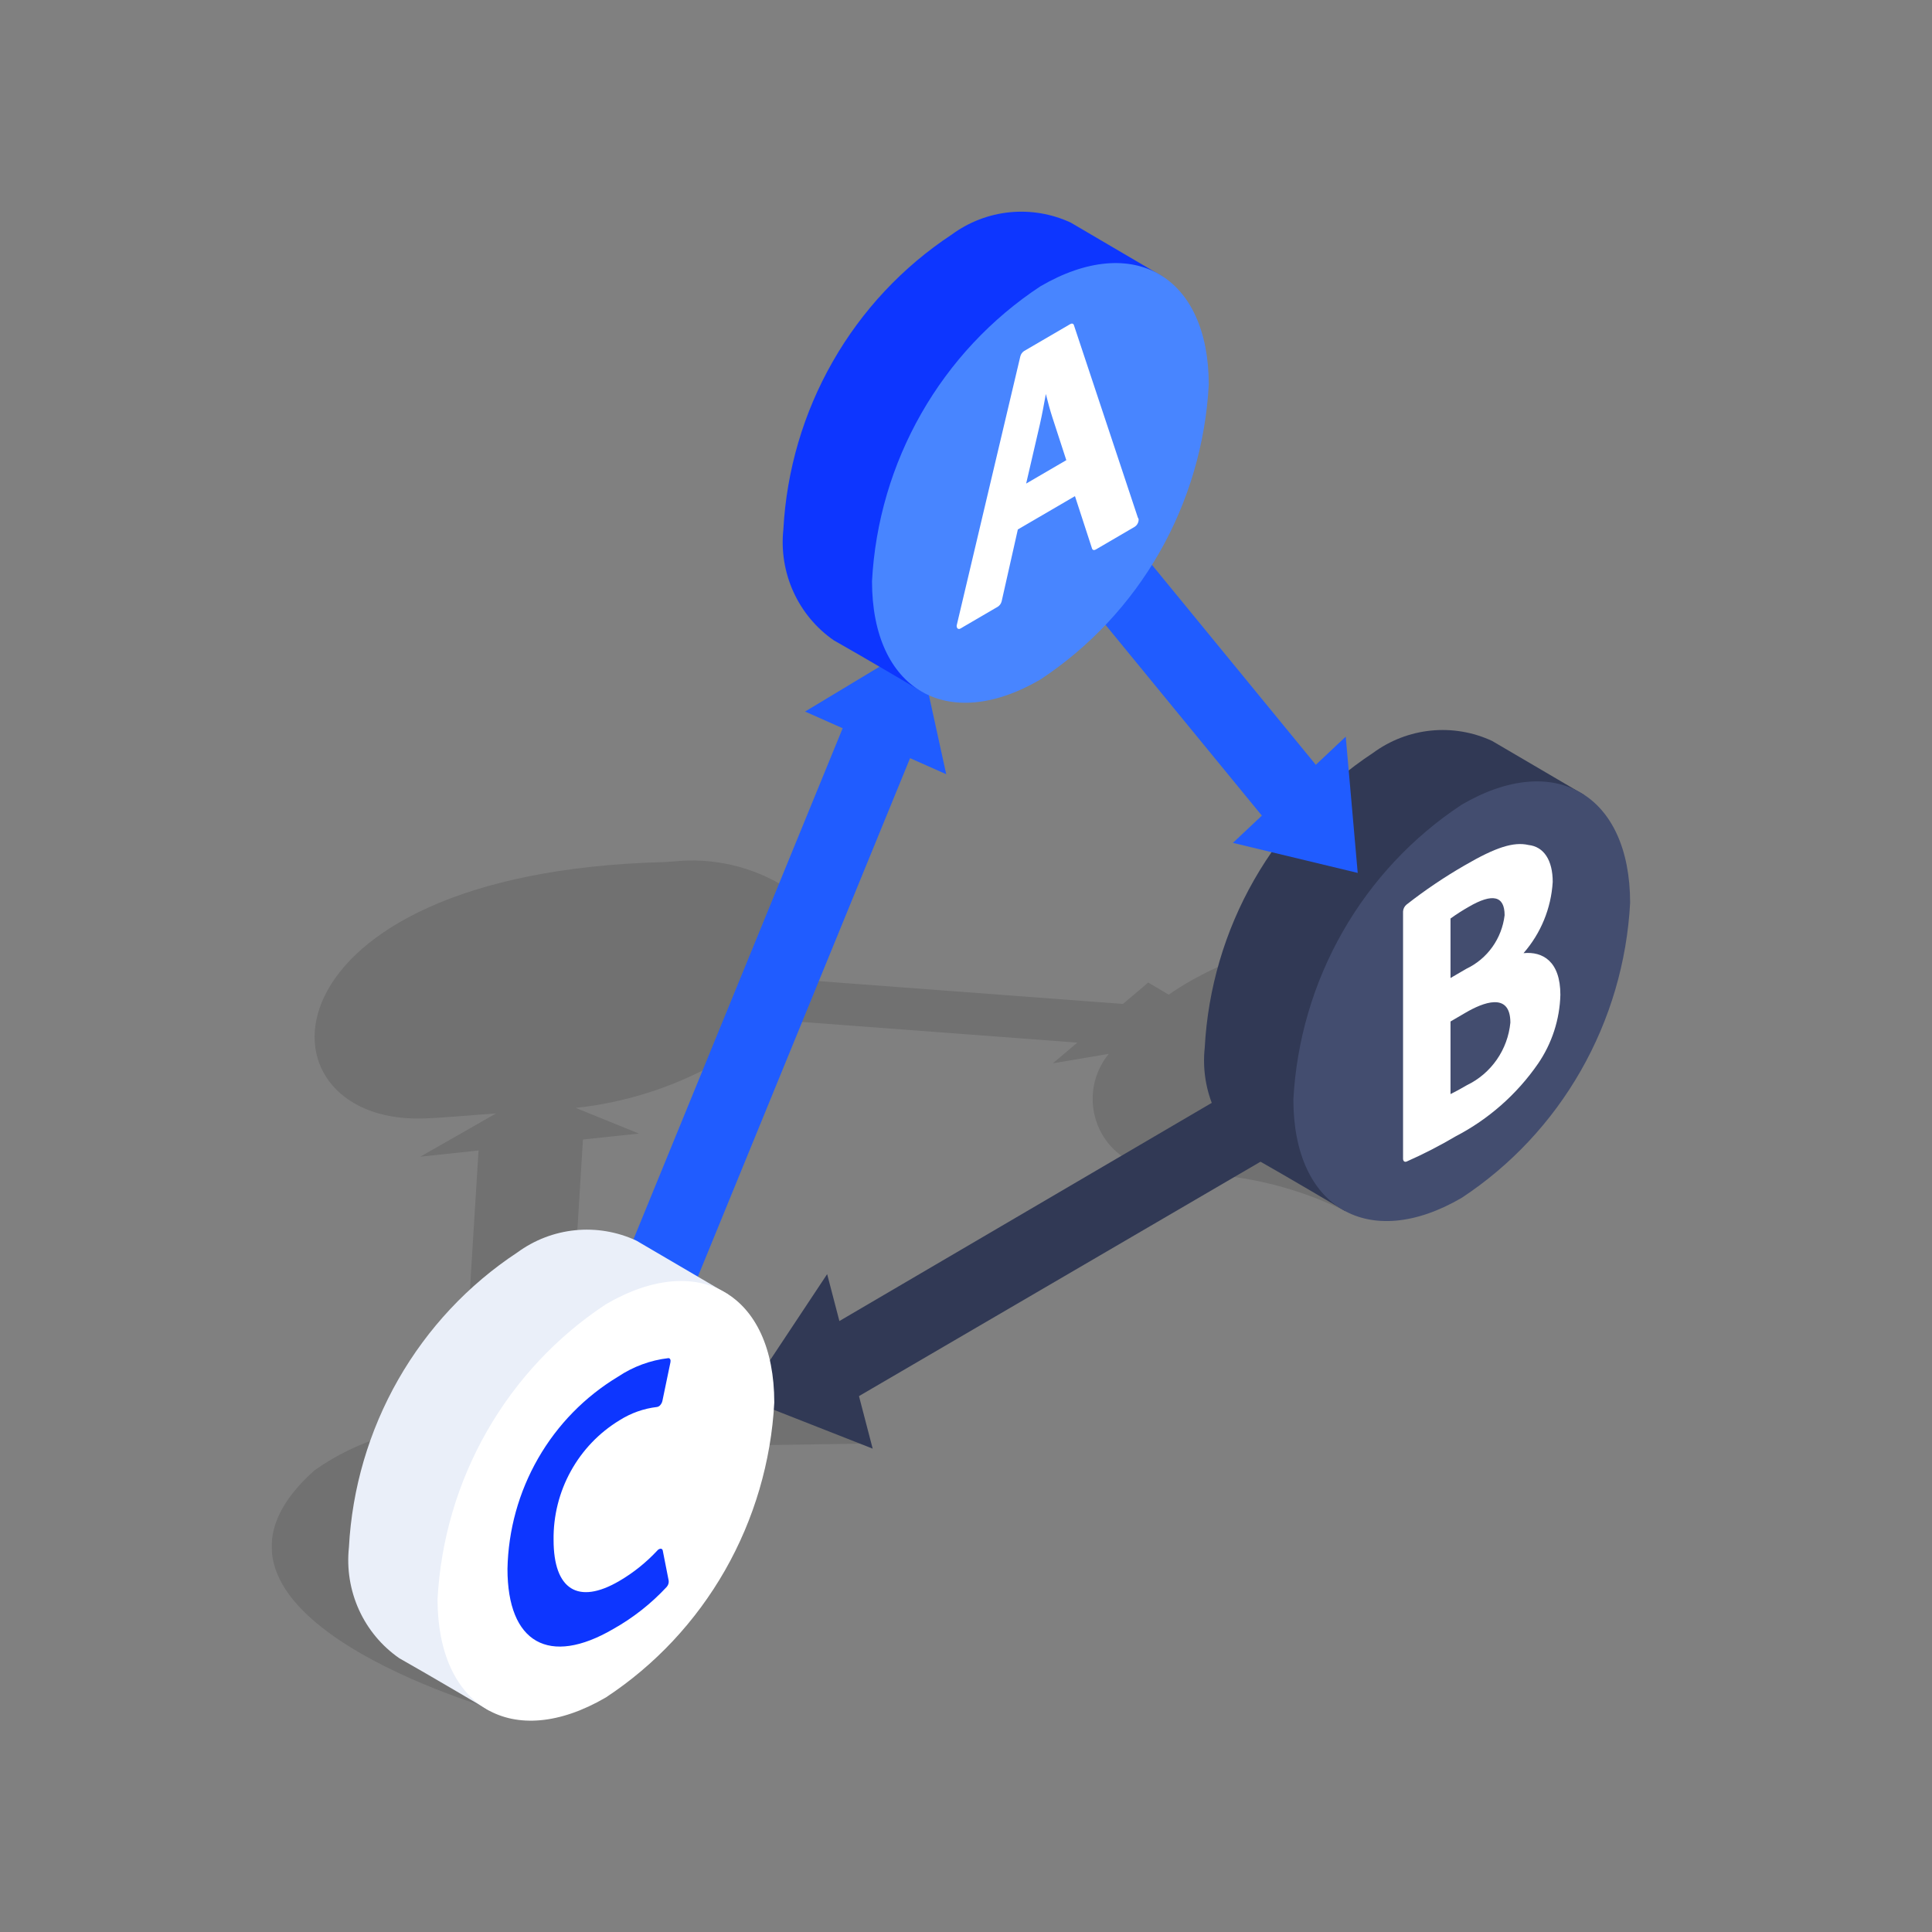 <svg width="60" height="60" viewBox="0 0 60 60" fill="none" xmlns="http://www.w3.org/2000/svg">
<rect x="0" y="0" width="60" height="60" fill="#808080" stroke="none"/>
<g clip-path="url(#clip0_1438_40096)">
<g opacity="0.12">
<path d="M46.368 28.716L46.369 28.714L46.308 28.718C46.236 28.722 46.166 28.727 46.094 28.732C45.305 28.784 42.998 28.935 41.741 29.019C40.092 29.142 38.489 29.622 37.039 30.426C36.773 30.574 36.529 30.73 36.295 30.89L35.659 30.514L34.874 31.179L24.986 30.437C25.273 29.988 25.381 29.446 25.286 28.92C25.192 28.394 24.903 27.924 24.478 27.606C23.411 26.916 22.143 26.616 20.884 26.757L20.885 26.755L20.824 26.759C20.752 26.763 20.681 26.772 20.609 26.773C7.892 27.108 7.753 34.869 13.11 34.736C13.731 34.72 14.597 34.632 15.407 34.578L13.056 35.921L14.862 35.73L14.334 44.266C12.706 44.234 11.11 44.721 9.771 45.659C4.763 50.127 15.472 53.127 15.472 53.127C15.472 53.127 15.748 51.632 15.793 51.629L15.854 51.625L15.854 51.623C17.354 51.504 24.355 46.252 22.798 44.892L26.708 44.835L25.973 43.624L37.887 36.498C39.238 36.634 40.555 37.011 41.776 37.611C41.776 37.611 43.016 36.398 43.06 36.395L43.122 36.391L43.123 36.389C44.621 36.27 47.831 28.645 46.368 28.716ZM24.082 43.101L22.84 42.65L21.848 44.327C20.968 44.009 20.032 43.881 19.1 43.95L19.101 43.948L19.04 43.952C18.969 43.956 18.897 43.96 18.825 43.966C18.552 43.984 18.098 44.014 17.568 44.048L18.104 35.388L19.842 35.204L17.88 34.407C19.401 34.244 20.874 33.778 22.215 33.036C22.89 32.668 23.511 32.21 24.064 31.674L33.458 32.379L32.7 33.021L34.436 32.728C34.25 32.953 34.11 33.214 34.026 33.496C33.942 33.777 33.915 34.073 33.947 34.365C33.979 34.657 34.069 34.94 34.211 35.196C34.353 35.452 34.546 35.677 34.776 35.856C35.131 36.124 35.532 36.325 35.958 36.45L24.082 43.101Z" fill="black"/>
</g>
<path d="M25.002 22.098L29.386 24.044L28.498 19.992L25.002 22.098Z" fill="#205CFF"/>
<path d="M23.129 43.428L27.102 44.989L25.688 39.569L23.129 43.428Z" fill="#313955"/>
<path d="M42.643 23.381C41.121 24.385 39.854 25.737 38.946 27.328C38.037 28.919 37.512 30.705 37.414 32.539C37.343 33.203 37.451 33.873 37.727 34.479C38.002 35.085 38.435 35.604 38.979 35.982C39.922 36.513 41.776 37.611 41.776 37.611L49.196 24.686C49.196 24.686 47.287 23.564 46.34 23.011C45.747 22.735 45.092 22.624 44.442 22.689C43.792 22.754 43.171 22.993 42.643 23.381Z" fill="#313955"/>
<path d="M45.396 24.989C43.874 25.992 42.607 27.344 41.699 28.935C40.79 30.527 40.265 32.312 40.167 34.147C40.167 37.518 42.508 38.885 45.396 37.199C46.918 36.196 48.185 34.844 49.093 33.252C50.002 31.661 50.527 29.876 50.625 28.041C50.625 24.67 48.284 23.303 45.396 24.989Z" fill="#434D6F"/>
<path d="M25.17 41.552C25.483 42.254 25.837 42.945 26.219 43.624L39.302 35.987L38.969 33.467L25.17 41.552Z" fill="#313955"/>
<path d="M31.227 15.616L39.779 26.051L41.584 24.63L32.987 14.14L31.227 15.616Z" fill="#205CFF"/>
<path d="M26.545 21.698L16.756 45.614L18.869 46.498L28.736 22.39C28.351 22.151 27.933 21.972 27.495 21.859C27.179 21.801 26.861 21.754 26.545 21.698Z" fill="#205CFF"/>
<path d="M29.557 7.285C28.035 8.288 26.768 9.64 25.86 11.232C24.951 12.823 24.427 14.608 24.328 16.443C24.257 17.106 24.366 17.776 24.641 18.382C24.917 18.988 25.349 19.508 25.893 19.885C26.837 20.416 28.69 21.514 28.69 21.514L36.111 8.59C36.111 8.59 34.201 7.467 33.255 6.914C32.661 6.638 32.006 6.527 31.356 6.592C30.706 6.657 30.085 6.897 29.557 7.285Z" fill="#0D36FF"/>
<path d="M32.31 8.892C30.788 9.895 29.521 11.248 28.613 12.839C27.704 14.43 27.179 16.215 27.081 18.05C27.081 21.422 29.422 22.788 32.31 21.103C33.832 20.099 35.099 18.747 36.008 17.156C36.916 15.565 37.441 13.779 37.539 11.945C37.539 8.573 35.198 7.206 32.31 8.892Z" fill="#4885FF"/>
<path d="M16.064 38.898C14.542 39.901 13.276 41.254 12.367 42.845C11.459 44.436 10.934 46.221 10.836 48.056C10.765 48.719 10.873 49.389 11.148 49.995C11.424 50.602 11.857 51.121 12.401 51.498C13.344 52.029 15.198 53.127 15.198 53.127L22.618 40.203C22.618 40.203 20.708 39.08 19.762 38.528C19.169 38.252 18.513 38.141 17.863 38.206C17.214 38.271 16.593 38.51 16.064 38.898Z" fill="#EAEFF9"/>
<path d="M18.817 40.505C17.295 41.508 16.029 42.86 15.12 44.452C14.211 46.043 13.687 47.828 13.588 49.663C13.588 53.035 15.93 54.401 18.817 52.715C20.34 51.712 21.606 50.36 22.515 48.769C23.423 47.178 23.948 45.392 24.046 43.557C24.046 40.186 21.705 38.819 18.817 40.505Z" fill="white"/>
<path d="M38.289 26.176L42.165 27.109L41.793 22.877L38.289 26.176Z" fill="#205CFF"/>
<path d="M33.351 10.097C33.335 10.048 33.288 10.035 33.236 10.066L31.803 10.902C31.745 10.941 31.704 11 31.687 11.068L29.717 19.398C29.71 19.418 29.708 19.439 29.711 19.459C29.715 19.479 29.722 19.498 29.735 19.515C29.748 19.526 29.766 19.533 29.784 19.533C29.801 19.533 29.819 19.527 29.833 19.516L30.991 18.84C31.05 18.801 31.092 18.74 31.108 18.671L31.61 16.443L33.384 15.408L33.914 17.035C33.93 17.084 33.977 17.096 34.03 17.066L35.234 16.363L35.24 16.359C35.275 16.336 35.305 16.305 35.326 16.267C35.347 16.231 35.359 16.189 35.361 16.146C35.363 16.121 35.355 16.096 35.338 16.077L33.351 10.097ZM31.868 15.018L32.293 13.185C32.362 12.88 32.422 12.554 32.48 12.236C32.541 12.479 32.608 12.733 32.682 12.96L33.115 14.291L31.868 15.018Z" fill="white"/>
<path d="M47.314 29.601C47.852 28.986 48.172 28.208 48.221 27.389C48.221 26.713 47.945 26.294 47.47 26.242C47.005 26.135 46.447 26.314 45.481 26.878C44.853 27.24 44.251 27.647 43.679 28.095C43.648 28.121 43.622 28.153 43.604 28.19C43.586 28.227 43.575 28.266 43.573 28.307V35.985C43.573 36.062 43.623 36.099 43.688 36.071C44.208 35.841 44.714 35.581 45.203 35.292C46.227 34.761 47.108 33.985 47.767 33.031C48.197 32.403 48.438 31.662 48.459 30.897C48.459 29.854 47.911 29.542 47.314 29.601ZM45.047 28.525C45.228 28.395 45.416 28.274 45.61 28.164C46.351 27.731 46.727 27.818 46.727 28.423C46.685 28.779 46.554 29.119 46.346 29.41C46.139 29.701 45.861 29.933 45.54 30.086L45.047 30.373V28.525ZM45.56 33.699C45.354 33.819 45.185 33.911 45.047 33.978V31.723L45.52 31.447C46.038 31.145 46.906 30.784 46.906 31.758C46.866 32.172 46.721 32.567 46.485 32.907C46.249 33.247 45.931 33.52 45.56 33.699V33.699Z" fill="white"/>
<path d="M19.24 44.108C19.593 43.884 19.991 43.743 20.405 43.695C20.445 43.688 20.482 43.666 20.507 43.634C20.539 43.597 20.562 43.552 20.572 43.504L20.821 42.307C20.836 42.233 20.81 42.179 20.759 42.178C20.2 42.242 19.664 42.44 19.194 42.754C18.168 43.372 17.313 44.244 16.713 45.289C16.112 46.334 15.784 47.516 15.76 48.724C15.76 51.023 17.05 51.755 19.047 50.589C19.663 50.243 20.221 49.803 20.704 49.284C20.727 49.258 20.745 49.227 20.756 49.194C20.767 49.161 20.771 49.126 20.767 49.091L20.583 48.156C20.581 48.14 20.574 48.124 20.562 48.113C20.55 48.102 20.534 48.096 20.518 48.096C20.497 48.098 20.477 48.104 20.458 48.115C20.44 48.125 20.424 48.139 20.411 48.156C20.065 48.527 19.668 48.845 19.231 49.1C17.954 49.846 17.192 49.369 17.192 47.824C17.182 47.078 17.366 46.342 17.726 45.69C18.085 45.038 18.607 44.492 19.24 44.108Z" fill="#0D36FF"/>
</g>
<defs>
<clipPath id="clip0_1438_40096">
<rect width="42.188" height="46.875" fill="white" transform="translate(8.438 6.562)"/>
</clipPath>
</defs>
</svg>
